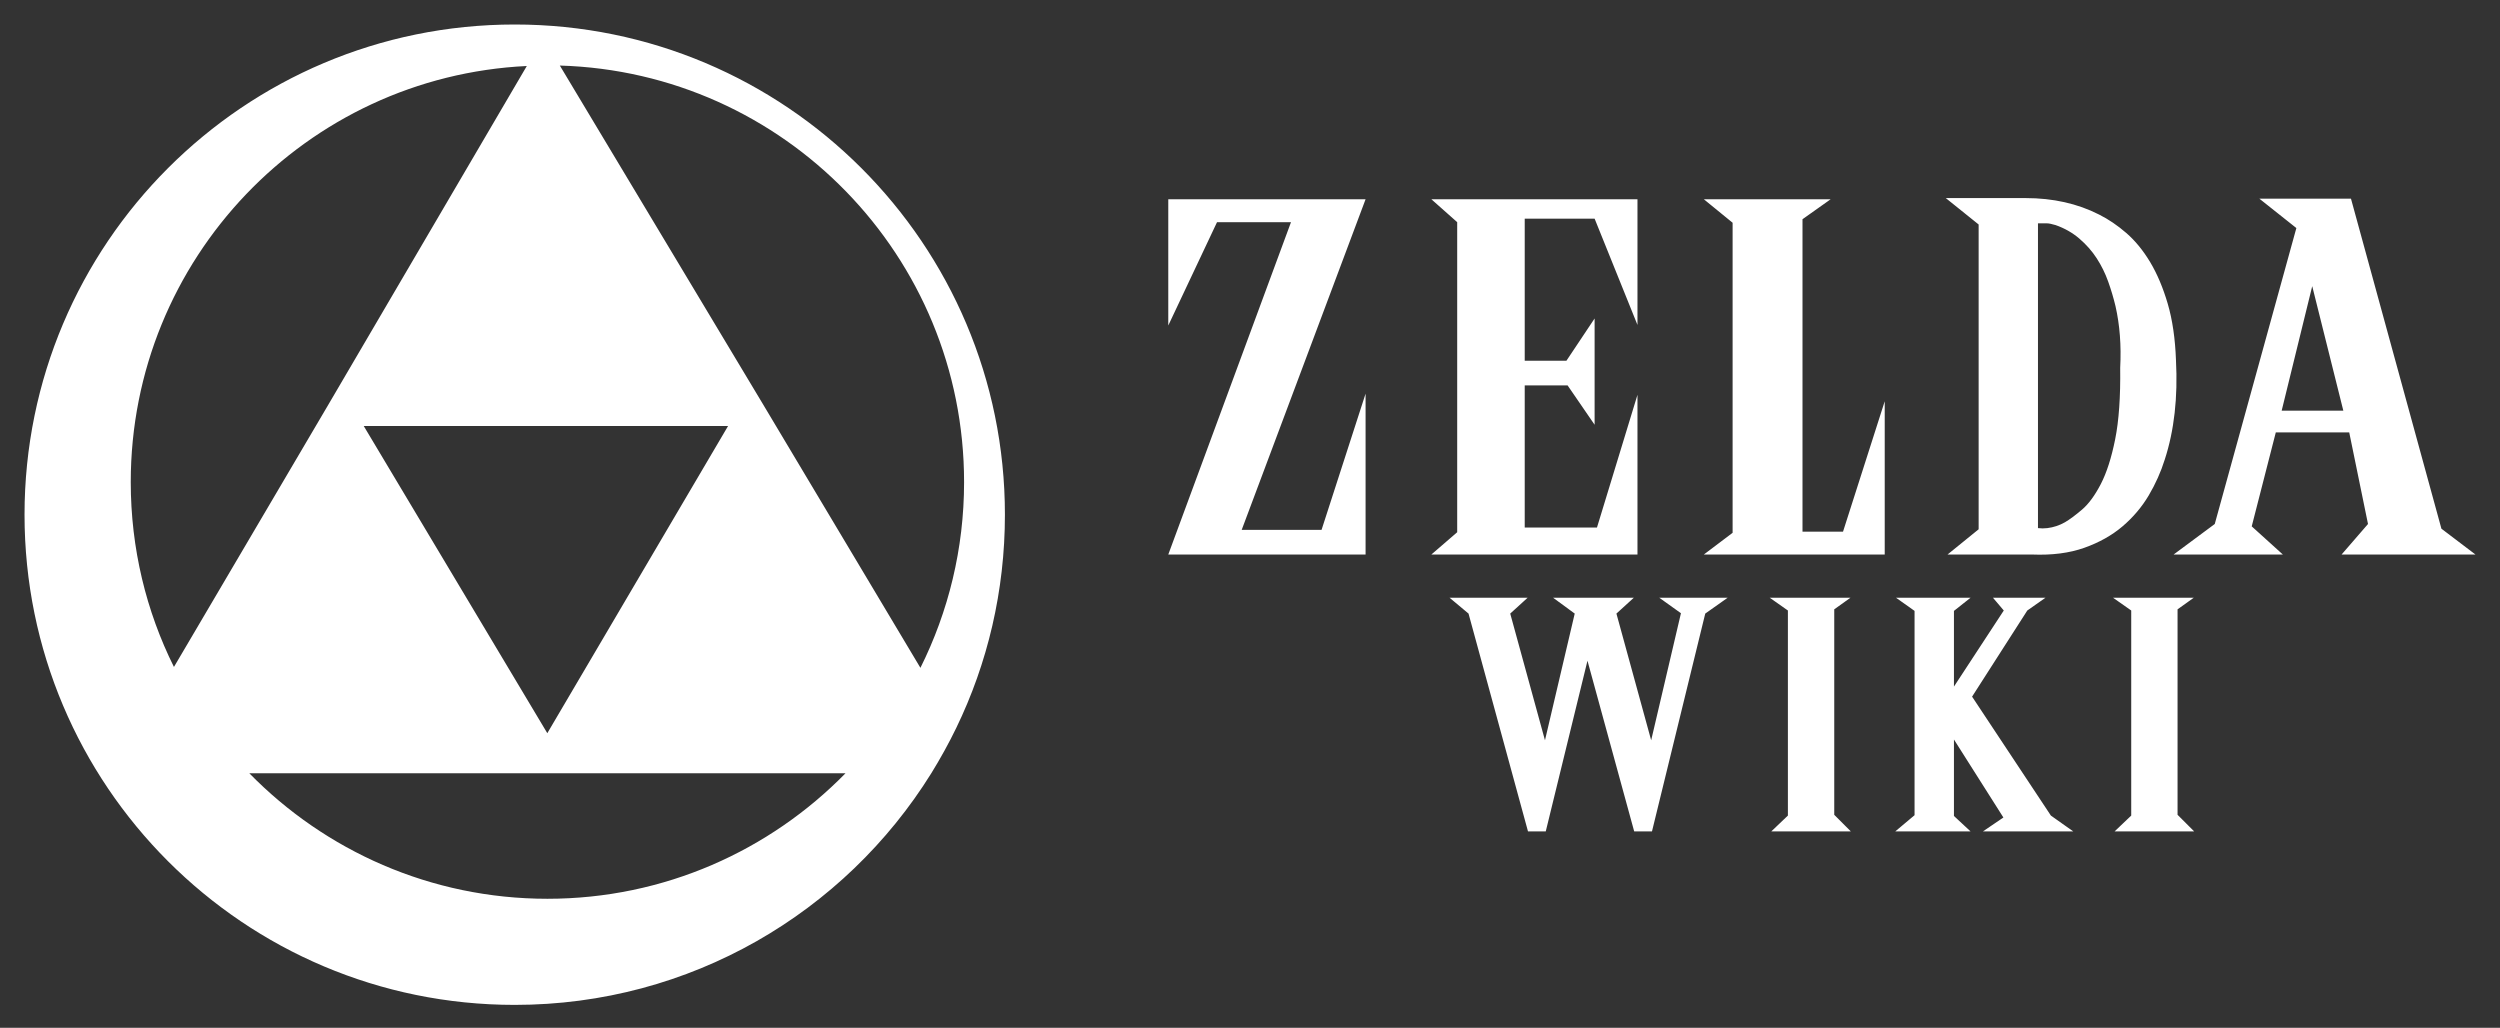 <?xml version="1.0" encoding="UTF-8"?>
<svg width="90px" height="37px" viewBox="0 0 90 37" version="1.1" xmlns="http://www.w3.org/2000/svg" xmlns:xlink="http://www.w3.org/1999/xlink">
    <rect x="0" y="0" width="90" height="37" fill="#333333" stroke="none"/>
    <title>Shape</title>
    <g id="Unused" stroke="none" stroke-width="1" fill="none" fill-rule="evenodd">
        <g id="Untitled-3" transform="translate(-5, -5)" fill="#FFFFFF" fill-rule="nonzero">
            <path d="M38.135,29.042 L32.497,19.601 L25.154,7.36 C33.229,7.595 39.707,14.219 39.707,22.356 C39.707,24.755 39.141,27.026 38.135,29.042 M24.707,37.356 C20.501,37.356 16.7,35.621 13.975,32.837 L24.707,32.837 L35.439,32.837 C32.713,35.621 28.912,37.356 24.707,37.356 M18.095,20.337 L31.21,20.337 L24.703,31.395 L18.095,20.337 Z M9.707,22.356 C9.707,14.32 16.024,7.758 23.965,7.376 L16.801,19.601 L11.262,29.01 C10.265,27.007 9.707,24.745 9.707,22.356 M23.53,5.882 C13.782,5.882 5.883,13.781 5.883,23.529 C5.883,33.275 13.782,41.176 23.53,41.176 C29.86,41.176 35.412,37.847 38.527,32.837 C38.854,32.307 39.154,31.765 39.425,31.206 C40.55,28.886 41.177,26.278 41.177,23.529 C41.177,13.781 33.275,5.882 23.53,5.882 M83.975,26.519 L83.392,26.936 L83.392,34.333 L83.99,34.931 L81.125,34.931 L81.724,34.361 L81.724,26.978 L81.07,26.519 L83.975,26.519 Z M75.342,34.375 L75.94,34.931 L73.229,34.931 L73.924,34.347 L73.924,26.992 L73.257,26.519 L75.94,26.519 L75.342,26.992 L75.342,29.717 L77.136,26.978 L76.747,26.519 L78.637,26.519 L77.983,26.978 L75.995,30.079 L78.832,34.361 L79.638,34.931 L76.385,34.931 L77.122,34.43 L75.342,31.622 L75.342,34.375 Z M71.616,26.519 L71.033,26.936 L71.033,34.333 L71.63,34.931 L68.766,34.931 L69.364,34.361 L69.364,26.978 L68.711,26.519 L71.616,26.519 Z M57.185,26.519 L59.994,26.519 L59.368,27.089 L60.619,31.65 L61.69,27.089 L60.912,26.519 L63.817,26.519 L63.191,27.089 L64.442,31.65 L65.514,27.076 L64.735,26.519 L67.195,26.519 L66.389,27.089 L64.471,34.931 L63.831,34.931 L62.149,28.786 L60.647,34.931 L60.008,34.931 L57.867,27.089 L57.185,26.519 Z M89.36,19.784 L88.24,15.302 L87.14,19.784 L89.36,19.784 Z M89.297,24.963 L90.248,23.864 L89.572,20.566 L86.929,20.566 L86.062,23.949 L87.183,24.963 L83.25,24.963 L84.731,23.864 L87.669,13.21 L86.337,12.152 L89.635,12.152 L92.891,24.033 L94.117,24.963 L89.297,24.963 Z M79.339,23.801 C79.508,23.702 79.713,23.55 79.953,23.346 C80.192,23.142 80.417,22.835 80.629,22.426 C80.84,22.018 81.013,21.479 81.147,20.809 C81.281,20.14 81.34,19.284 81.327,18.241 C81.369,17.437 81.312,16.698 81.158,16.021 C81.087,15.725 80.999,15.429 80.893,15.133 C80.787,14.837 80.65,14.559 80.481,14.298 C80.312,14.037 80.104,13.802 79.857,13.59 C79.61,13.378 79.325,13.217 79.001,13.103 C78.86,13.061 78.754,13.04 78.684,13.04 L78.367,13.04 L78.367,24.012 C78.479,24.026 78.592,24.026 78.705,24.012 C78.93,23.984 79.142,23.914 79.339,23.801 M83.335,17.966 C83.405,19.305 83.272,20.496 82.933,21.539 C82.792,21.99 82.598,22.423 82.352,22.839 C82.105,23.255 81.791,23.625 81.411,23.949 C81.03,24.273 80.572,24.53 80.037,24.72 C79.501,24.911 78.874,24.992 78.156,24.963 L75.111,24.963 L76.231,24.054 L76.231,13.082 L75.048,12.131 L77.923,12.131 C78.909,12.131 79.79,12.329 80.565,12.723 C80.903,12.892 81.231,13.114 81.548,13.389 C81.865,13.664 82.151,14.013 82.405,14.435 C82.658,14.858 82.87,15.359 83.039,15.936 C83.208,16.514 83.307,17.191 83.335,17.966 M66.338,24.963 L67.374,24.181 L67.374,13.019 L66.338,12.173 L70.904,12.173 L69.89,12.892 L69.89,24.139 L71.349,24.139 L72.85,19.446 L72.85,24.963 L66.338,24.963 Z M63.949,12.173 L63.949,16.698 L62.406,12.871 L59.89,12.871 L59.89,17.987 L61.391,17.987 L62.406,16.465 L62.406,20.291 L61.434,18.875 L59.89,18.875 L59.89,23.991 L62.491,23.991 L63.949,19.213 L63.949,24.963 L56.529,24.963 L57.459,24.16 L57.459,12.998 L56.529,12.173 L63.949,12.173 Z M52.576,24.075 L54.161,19.171 L54.161,24.963 L47.058,24.963 L51.476,12.998 L48.813,12.998 L47.058,16.718 L47.058,12.173 L54.161,12.173 L49.701,24.075 L52.576,24.075 Z" id="Shape"></path>
        </g>
    </g>
</svg>